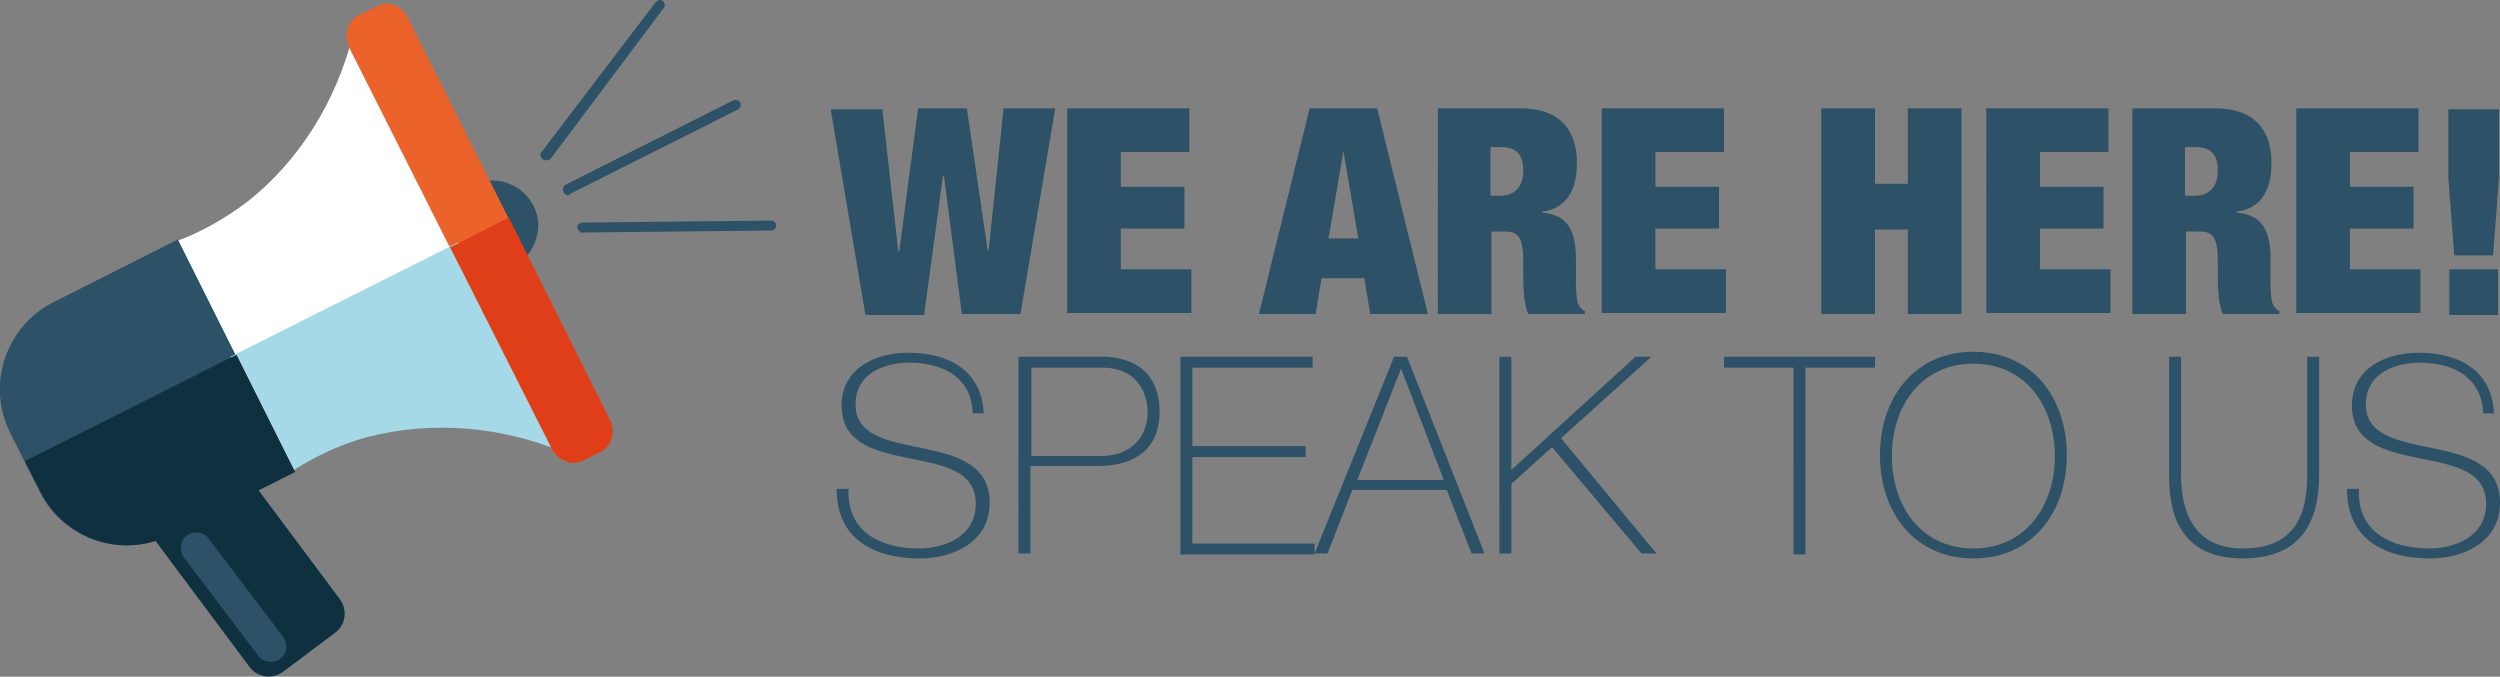 <svg version="1.1" id="Layer_1" xmlns="http://www.w3.org/2000/svg" x="0" y="0" viewBox="0 0 251.6 68.1" xml:space="preserve"><rect x="0" y="0" width="251.6" height="68.1" fill="#808080" stroke="none"/><style>.st141{fill:#2d5166}.st276{fill:#0e303f}</style><path class="st276" d="M34.2 60.3c.8 1.1.6 2.6-.5 3.4l-5.2 3.9c-1.1.8-2.6.6-3.4-.5l-10-13.4c-.8-1.1-.6-2.6.5-3.4l5.2-3.9c1.1-.8 2.6-.6 3.4.5l10 13.4z"/><path class="st141" d="M51 18.4c-2.4-.8-5 .5-5.8 2.9-.8 2.4.5 5 2.9 5.8 2.4.8 5-.5 5.8-2.9.9-2.4-.5-5-2.9-5.8z"/><path d="M17.4 24.4L26 41.5 48.9 30 35.5 3.6c-1.7 6.6-5.3 12.5-10.6 16.7-2.4 1.8-4.9 3.2-7.5 4.1z" fill="#fff"/><path class="st141" d="M17.9 24.1L5.4 30.4C.6 32.8-1.4 38.7 1 43.5l3 6c2.4 4.8 8.3 6.8 13.1 4.3l12.5-6.3-11.7-23.4z"/><path d="M58.5 46.3c-1.1.6-2.5 0-3.1-1.3L35.2 4.9c-.6-1.2-.3-2.7.8-3.3l2-1c1.1-.6 2.5 0 3.1 1.3l20.2 40.2c.6 1.3.3 2.7-.8 3.3l-2 .9z" fill="#eb622b"/><path d="M56.7 45.5L46.1 24.4 23.2 35.9l5.9 11.7c2.3-1.5 4.9-2.8 7.8-3.6 6.6-1.7 13.5-1.1 19.8 1.5z" fill="#a5d9e7"/><path class="st276" d="M23.8 35.7L2.5 46.4l1.6 3.1c2.4 4.8 8.3 6.8 13.1 4.3l12.5-6.3-5.9-11.8z"/><path d="M61.3 42.1L51.2 21.9l-5.9 3 10.2 20.2c.6 1.2 2 1.8 3.1 1.3l2-1c1-.6 1.4-2.1.7-3.3z" fill="#df3e19"/><path class="st141" d="M21 54.2c-.5-.7-1.5-.8-2.2-.3-.7.5-.8 1.5-.3 2.2L26 66c.5.7 1.5.8 2.2.3.7-.5.8-1.5.3-2.2L21 54.2zM57 19.6c-.1 0-.2-.1-.3-.3-.1-.3 0-.6.2-.7l16.9-8.5c.3-.1.6 0 .7.2.1.3 0 .6-.2.7l-16.9 8.5c-.2.2-.3.2-.4.1zm-2.2-3.5c-.1 0-.1 0-.2-.1-.2-.2-.3-.5-.1-.7L66 .2c.2-.2.5-.3.7-.1.2.2.3.5.1.7L55.4 16c-.2.1-.4.2-.6.1zm3.7 7.3c-.2-.1-.4-.3-.4-.5 0-.3.2-.5.5-.5l19-.2c.3 0 .5.2.5.5s-.2.5-.5.5l-19 .2c0 .1-.1.1-.1 0zM92.4 10.9h4.9l2.1 14.3h.1l1.5-14.3h5.2l-3.5 20.7h-5.9L95 17.7h-.1l-1.9 14h-5.9L83.6 11h5.2l1.6 14.3h.1l1.9-14.4zm15 0h12.3v4.4h-6.9v3.5h6.4V23h-6.4v4.1h7.1v4.4h-12.5V10.9zm24.4 0h6.8l5.1 20.7h-5.8l-.6-3.6H133l-.6 3.6h-5.7l5.1-20.7zm3.4 4.3l-1.5 8.8h3l-1.5-8.8zm9.3-4.3h8.5c4.1 0 5.7 2.3 5.7 5.5 0 2.8-1.1 4.6-3.5 4.9v.1c2.6.2 3.4 1.9 3.4 4.6v1.8c0 1.1 0 2.5.3 2.9.1.2.3.5.6.6v.3h-5.7c-.5-1.1-.5-3.1-.5-3.9v-1.4c0-2.4-.5-3-1.8-3h-1.4v8.3h-5.4V10.9zm5.4 8.8h1.1c1.5 0 2.3-1 2.3-2.5 0-1.7-.7-2.4-2.3-2.4h-1v4.9zm11.3-8.8h12.3v4.4h-6.9v3.5h6.4V23h-6.4v4.1h7.1v4.4h-12.5V10.9zm22.1 0h5.4v7.6h3.3v-7.6h5.4v20.7H192v-8.5h-3.3v8.5h-5.4V10.9zm16.6 0h12.3v4.4h-6.9v3.5h6.4V23h-6.4v4.1h7.1v4.4h-12.5V10.9zm14.5 0h8.5c4.1 0 5.7 2.3 5.7 5.5 0 2.8-1.1 4.6-3.5 4.9v.1c2.6.2 3.4 1.9 3.4 4.6v1.8c0 1.1 0 2.5.3 2.9.1.2.3.5.6.6v.3h-5.7c-.5-1.1-.5-3.1-.5-3.9v-1.4c0-2.4-.5-3-1.8-3H220v8.3h-5.4V10.9zm5.4 8.8h1.1c1.5 0 2.3-1 2.3-2.5 0-1.7-.7-2.4-2.3-2.4h-1v4.9zm11.3-8.8h12.3v4.4h-6.9v3.5h6.4V23h-6.4v4.1h7.1v4.4h-12.5V10.9zm15.3 7V11h5.1v6.9l-.6 7.8H247l-.6-7.8zm.1 9.2h4.9v4.6h-4.9v-4.6zM97.9 41.6c-.1-3.4-2.7-5.1-6.4-5.1-2.2 0-5.4.9-5.4 4.2 0 3.2 3.4 3.7 6.7 4.4 3.4.7 6.8 1.6 6.8 5.5 0 4.1-3.9 5.6-7 5.6-4.6 0-8.4-1.9-8.4-7h1.2c-.2 4.3 3.2 6 7.1 6 2.4 0 5.7-1.1 5.7-4.5s-3.4-3.9-6.8-4.6c-3.4-.7-6.7-1.5-6.7-5.3s3.5-5.3 6.7-5.3c4.1 0 7.4 1.8 7.6 6.1h-1.1zm4.6-5.7h8.4c2.2 0 5.8.8 5.8 5.6 0 3.5-2.3 5.4-6.2 5.4h-6.8v8.8h-1.2V35.9zm1.2 10h7c3.6 0 4.8-2.4 4.8-4.4 0-1.5-.7-4.5-4.6-4.5h-7.1v8.9zm28.6 8.8v1.1h-13.5V35.9h13.3V37H120v7.9h11.4V46H120v8.7h12.3z"/><path class="st141" d="M141.6 35.9l7.8 19.8h-1.3l-2.5-6.4h-9.5l-2.5 6.4h-1.3l8-19.8h1.3zm3.7 12.4L141 37.1l-4.4 11.2h8.7zm5.6-12.4h1.2v11.4l12.5-11.4h1.6l-9.1 8.2 9.6 11.6h-1.5l-9-10.7-4.1 3.7v7h-1.2V35.9zm22.6 1.1v-1.1h15.2V37h-7v18.8h-1.2V37h-7zm25.1 19.2c-5.9 0-9.4-4.6-9.4-10.4 0-5.8 3.5-10.4 9.4-10.4S208 40 208 45.8c0 5.8-3.5 10.4-9.4 10.4zm0-1c5.2 0 8.2-4.2 8.2-9.3s-3-9.3-8.2-9.3c-5.2 0-8.2 4.2-8.2 9.3s3 9.3 8.2 9.3zm20.9-19.3v11.9c0 2.4.5 7.4 6.2 7.4 4.9 0 6.5-2.9 6.5-7.4V35.9h1.2v11.9c0 4.7-1.8 8.4-7.7 8.4-7.1 0-7.4-5.8-7.4-8.4V35.9h1.2zm30.4 5.7c-.1-3.4-2.7-5.1-6.4-5.1-2.2 0-5.4.9-5.4 4.2 0 3.2 3.4 3.7 6.7 4.4 3.4.7 6.8 1.6 6.8 5.5 0 4.1-3.9 5.6-7 5.6-4.6 0-8.4-1.9-8.4-7h1.2c-.2 4.3 3.2 6 7.1 6 2.4 0 5.7-1.1 5.7-4.5s-3.4-3.9-6.8-4.6c-3.4-.7-6.7-1.5-6.7-5.3s3.5-5.3 6.7-5.3c4.1 0 7.4 1.8 7.6 6.1h-1.1z"/></svg>